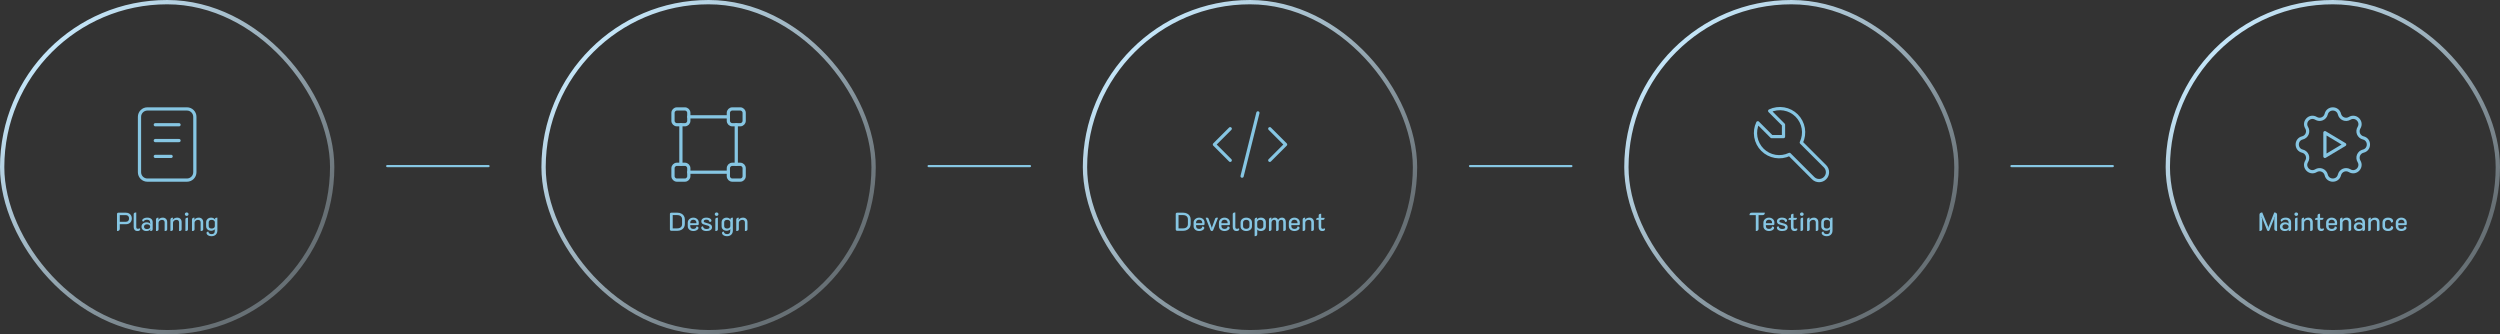 <svg width="1159" height="155" viewBox="0 0 1159 155" fill="none" xmlns="http://www.w3.org/2000/svg">
<rect x="0" y="0" width="1159" height="155" fill="#333333" stroke="none"/>
<g clip-path="url(#clip0_331_40)">
<path d="M86.666 50.5H68.333C66.308 50.5 64.666 52.142 64.666 54.167V79.833C64.666 81.858 66.308 83.5 68.333 83.5H86.666C88.692 83.5 90.333 81.858 90.333 79.833V54.167C90.333 52.142 88.692 50.5 86.666 50.5Z" stroke="#86C6E3" stroke-width="1.5" stroke-linecap="round" stroke-linejoin="round"/>
<path d="M72 57.833H83" stroke="#86C6E3" stroke-width="1.5" stroke-linecap="round" stroke-linejoin="round"/>
<path d="M72 65.167H83" stroke="#86C6E3" stroke-width="1.5" stroke-linecap="round" stroke-linejoin="round"/>
<path d="M72 72.5H79.333" stroke="#86C6E3" stroke-width="1.5" stroke-linecap="round" stroke-linejoin="round"/>
</g>
<path d="M54.239 99.2C54.239 99.024 54.299 98.88 54.419 98.768C54.547 98.656 54.707 98.6 54.899 98.6H58.343C58.887 98.6 59.367 98.712 59.783 98.936C60.207 99.152 60.535 99.464 60.767 99.872C60.999 100.272 61.115 100.736 61.115 101.264C61.115 101.8 60.999 102.272 60.767 102.68C60.543 103.088 60.219 103.404 59.795 103.628C59.379 103.844 58.895 103.952 58.343 103.952H55.535V106.088C55.535 106.416 55.423 106.668 55.199 106.844C54.975 107.02 54.655 107.108 54.239 107.108V99.2ZM58.343 102.824C58.807 102.824 59.171 102.688 59.435 102.416C59.699 102.136 59.831 101.752 59.831 101.264C59.831 100.792 59.695 100.42 59.423 100.148C59.159 99.868 58.799 99.728 58.343 99.728H55.535V102.824H58.343ZM63.809 107.108C63.193 107.108 62.733 106.94 62.429 106.604C62.125 106.26 61.973 105.812 61.973 105.26V99.308C61.973 99.02 62.069 98.812 62.261 98.684C62.461 98.556 62.765 98.492 63.173 98.492V105.212C63.173 105.516 63.233 105.736 63.353 105.872C63.481 106 63.689 106.064 63.977 106.064C64.273 106.064 64.553 105.988 64.817 105.836C64.937 105.972 64.997 106.132 64.997 106.316C64.997 106.524 64.889 106.708 64.673 106.868C64.465 107.028 64.177 107.108 63.809 107.108ZM67.868 107.108C67.204 107.108 66.66 106.928 66.236 106.568C65.812 106.2 65.6 105.712 65.6 105.104C65.6 104.488 65.824 103.996 66.272 103.628C66.72 103.26 67.3 103.076 68.012 103.076C68.764 103.076 69.384 103.332 69.872 103.844L69.92 103.796C69.816 103.684 69.708 103.58 69.596 103.484V103.076C69.596 102.692 69.472 102.396 69.224 102.188C68.976 101.972 68.628 101.864 68.18 101.864C67.372 101.864 66.788 102.176 66.428 102.8C66.276 102.736 66.152 102.648 66.056 102.536C65.968 102.416 65.924 102.296 65.924 102.176C65.924 101.952 66.032 101.744 66.248 101.552C66.464 101.352 66.752 101.192 67.112 101.072C67.472 100.952 67.856 100.892 68.264 100.892C69.048 100.892 69.664 101.084 70.112 101.468C70.56 101.852 70.784 102.376 70.784 103.04V106.232C70.784 106.536 70.692 106.76 70.508 106.904C70.324 107.04 70.04 107.108 69.656 107.108V106.568C69.824 106.384 69.916 106.28 69.932 106.256L69.884 106.208C69.62 106.512 69.324 106.74 68.996 106.892C68.676 107.036 68.3 107.108 67.868 107.108ZM68.12 106.196C68.592 106.196 68.96 106.1 69.224 105.908C69.488 105.716 69.62 105.448 69.62 105.104C69.62 104.76 69.488 104.488 69.224 104.288C68.96 104.088 68.6 103.988 68.144 103.988C67.72 103.988 67.384 104.088 67.136 104.288C66.888 104.488 66.764 104.76 66.764 105.104C66.764 105.448 66.884 105.716 67.124 105.908C67.364 106.1 67.696 106.196 68.12 106.196ZM72.31 101.864C72.31 101.216 72.694 100.892 73.462 100.892V101.648C73.382 101.728 73.294 101.84 73.198 101.984L73.258 102.032C73.498 101.688 73.806 101.412 74.182 101.204C74.566 100.996 74.982 100.892 75.43 100.892C76.07 100.892 76.578 101.088 76.954 101.48C77.33 101.864 77.518 102.36 77.518 102.968V106.292C77.518 106.572 77.418 106.78 77.218 106.916C77.026 107.044 76.73 107.108 76.33 107.108V103.112C76.33 102.76 76.226 102.476 76.018 102.26C75.81 102.044 75.506 101.936 75.106 101.936C74.826 101.936 74.562 102 74.314 102.128C74.066 102.248 73.87 102.412 73.726 102.62C73.582 102.828 73.51 103.056 73.51 103.304V106.292C73.51 106.58 73.41 106.788 73.21 106.916C73.018 107.044 72.718 107.108 72.31 107.108V101.864ZM79.001 101.864C79.001 101.216 79.385 100.892 80.153 100.892V101.648C80.073 101.728 79.985 101.84 79.889 101.984L79.949 102.032C80.189 101.688 80.497 101.412 80.873 101.204C81.257 100.996 81.673 100.892 82.121 100.892C82.761 100.892 83.269 101.088 83.645 101.48C84.021 101.864 84.209 102.36 84.209 102.968V106.292C84.209 106.572 84.109 106.78 83.909 106.916C83.717 107.044 83.421 107.108 83.021 107.108V103.112C83.021 102.76 82.917 102.476 82.709 102.26C82.501 102.044 82.197 101.936 81.797 101.936C81.517 101.936 81.253 102 81.005 102.128C80.757 102.248 80.561 102.412 80.417 102.62C80.273 102.828 80.201 103.056 80.201 103.304V106.292C80.201 106.58 80.101 106.788 79.901 106.916C79.709 107.044 79.409 107.108 79.001 107.108V101.864ZM86.556 100.1C86.316 100.1 86.112 100.024 85.944 99.872C85.776 99.72 85.692 99.528 85.692 99.296C85.692 99.064 85.776 98.872 85.944 98.72C86.112 98.568 86.316 98.492 86.556 98.492C86.796 98.492 86.996 98.568 87.156 98.72C87.324 98.872 87.408 99.064 87.408 99.296C87.408 99.528 87.324 99.72 87.156 99.872C86.996 100.024 86.796 100.1 86.556 100.1ZM85.956 101.708C85.956 101.42 86.052 101.212 86.244 101.084C86.444 100.956 86.744 100.892 87.144 100.892V106.292C87.144 106.572 87.044 106.78 86.844 106.916C86.652 107.044 86.356 107.108 85.956 107.108V101.708ZM88.997 101.864C88.997 101.216 89.381 100.892 90.149 100.892V101.648C90.069 101.728 89.981 101.84 89.885 101.984L89.945 102.032C90.185 101.688 90.493 101.412 90.869 101.204C91.253 100.996 91.669 100.892 92.117 100.892C92.757 100.892 93.265 101.088 93.641 101.48C94.017 101.864 94.205 102.36 94.205 102.968V106.292C94.205 106.572 94.105 106.78 93.905 106.916C93.713 107.044 93.417 107.108 93.017 107.108V103.112C93.017 102.76 92.913 102.476 92.705 102.26C92.497 102.044 92.193 101.936 91.793 101.936C91.513 101.936 91.249 102 91.001 102.128C90.753 102.248 90.557 102.412 90.413 102.62C90.269 102.828 90.197 103.056 90.197 103.304V106.292C90.197 106.58 90.097 106.788 89.897 106.916C89.705 107.044 89.405 107.108 88.997 107.108V101.864ZM98.112 109.508C97.672 109.508 97.272 109.44 96.912 109.304C96.552 109.176 96.269 108.996 96.061 108.764C95.853 108.54 95.749 108.292 95.749 108.02C95.749 107.588 96.04 107.372 96.624 107.372C96.641 107.732 96.776 108.016 97.032 108.224C97.296 108.432 97.656 108.536 98.112 108.536C99.081 108.536 99.564 108.06 99.564 107.108V106.508C99.677 106.412 99.76 106.324 99.817 106.244L99.781 106.184C99.556 106.416 99.269 106.608 98.916 106.76C98.573 106.912 98.233 106.988 97.897 106.988C97.448 106.988 97.044 106.9 96.684 106.724C96.332 106.548 96.056 106.304 95.856 105.992C95.656 105.672 95.556 105.304 95.556 104.888V103.004C95.556 102.596 95.66 102.232 95.868 101.912C96.076 101.592 96.356 101.344 96.709 101.168C97.061 100.984 97.448 100.892 97.873 100.892C98.305 100.892 98.677 100.984 98.989 101.168C99.308 101.352 99.593 101.604 99.841 101.924L99.888 101.876C99.817 101.764 99.737 101.66 99.648 101.564C99.648 101.116 100.024 100.892 100.776 100.892V106.964C100.776 107.46 100.66 107.9 100.428 108.284C100.204 108.676 99.888 108.976 99.481 109.184C99.081 109.4 98.624 109.508 98.112 109.508ZM98.148 105.956C98.556 105.956 98.897 105.852 99.168 105.644C99.448 105.428 99.588 105.172 99.588 104.876V103.004C99.588 102.7 99.453 102.444 99.18 102.236C98.909 102.028 98.573 101.924 98.172 101.924C97.716 101.924 97.365 102.024 97.117 102.224C96.876 102.424 96.757 102.704 96.757 103.064V104.816C96.757 105.168 96.876 105.448 97.117 105.656C97.365 105.856 97.709 105.956 98.148 105.956Z" fill="#86C6E3"/>
<rect x="1" y="1" width="153" height="153" rx="76.5" stroke="url(#paint0_linear_331_40)" stroke-width="2"/>
<line x1="179.5" y1="77" x2="226.5" y2="77" stroke="#86C6E3" stroke-linecap="round"/>
<g clip-path="url(#clip1_331_40)">
<path d="M317.5 50.5H313.833C312.821 50.5 312 51.321 312 52.333V56C312 57.013 312.821 57.833 313.833 57.833H317.5C318.513 57.833 319.333 57.013 319.333 56V52.333C319.333 51.321 318.513 50.5 317.5 50.5Z" stroke="#86C6E3" stroke-width="1.5" stroke-linecap="round" stroke-linejoin="round"/>
<path d="M343.167 50.5H339.5C338.487 50.5 337.667 51.321 337.667 52.333V56C337.667 57.013 338.487 57.833 339.5 57.833H343.167C344.179 57.833 345 57.013 345 56V52.333C345 51.321 344.179 50.5 343.167 50.5Z" stroke="#86C6E3" stroke-width="1.5" stroke-linecap="round" stroke-linejoin="round"/>
<path d="M343.167 76.167H339.5C338.487 76.167 337.667 76.987 337.667 78V81.667C337.667 82.679 338.487 83.5 339.5 83.5H343.167C344.179 83.5 345 82.679 345 81.667V78C345 76.987 344.179 76.167 343.167 76.167Z" stroke="#86C6E3" stroke-width="1.5" stroke-linecap="round" stroke-linejoin="round"/>
<path d="M317.5 76.167H313.833C312.821 76.167 312 76.987 312 78V81.667C312 82.679 312.821 83.5 313.833 83.5H317.5C318.513 83.5 319.333 82.679 319.333 81.667V78C319.333 76.987 318.513 76.167 317.5 76.167Z" stroke="#86C6E3" stroke-width="1.5" stroke-linecap="round" stroke-linejoin="round"/>
<path d="M315.667 57.833V76.167" stroke="#86C6E3" stroke-width="1.5" stroke-linecap="round" stroke-linejoin="round"/>
<path d="M341.333 57.833V76.167" stroke="#86C6E3" stroke-width="1.5" stroke-linecap="round" stroke-linejoin="round"/>
<path d="M319.333 54.167H337.667" stroke="#86C6E3" stroke-width="1.5" stroke-linecap="round" stroke-linejoin="round"/>
<path d="M319.333 79.833H337.667" stroke="#86C6E3" stroke-width="1.5" stroke-linecap="round" stroke-linejoin="round"/>
</g>
<path d="M311.231 107C311.047 107 310.891 106.944 310.763 106.832C310.635 106.712 310.571 106.568 310.571 106.4V99.2C310.571 99.024 310.631 98.88 310.751 98.768C310.879 98.656 311.039 98.6 311.231 98.6H313.991C314.679 98.6 315.287 98.732 315.815 98.996C316.351 99.252 316.763 99.616 317.051 100.088C317.347 100.56 317.495 101.1 317.495 101.708V103.868C317.495 104.476 317.347 105.02 317.051 105.5C316.755 105.972 316.339 106.34 315.803 106.604C315.275 106.868 314.671 107 313.991 107H311.231ZM313.871 105.884C314.615 105.884 315.191 105.712 315.599 105.368C316.007 105.016 316.211 104.52 316.211 103.88V101.684C316.211 101.06 316.007 100.576 315.599 100.232C315.191 99.888 314.615 99.716 313.871 99.716H311.867V105.884H313.871ZM321.422 107.108C320.934 107.108 320.494 107.012 320.102 106.82C319.71 106.628 319.402 106.364 319.178 106.028C318.954 105.692 318.842 105.316 318.842 104.9V103.184C318.842 102.752 318.958 102.364 319.19 102.02C319.43 101.668 319.746 101.392 320.138 101.192C320.53 100.992 320.958 100.892 321.422 100.892C321.886 100.892 322.31 100.988 322.694 101.18C323.078 101.372 323.382 101.64 323.606 101.984C323.83 102.32 323.942 102.704 323.942 103.136V103.88C323.942 104.016 323.886 104.136 323.774 104.24C323.67 104.336 323.542 104.384 323.39 104.384H320.006V104.84C320.006 105.224 320.126 105.536 320.366 105.776C320.606 106.008 320.958 106.124 321.422 106.124C321.886 106.124 322.234 106.024 322.466 105.824C322.706 105.616 322.826 105.344 322.826 105.008C323.114 104.984 323.35 105.032 323.534 105.152C323.718 105.264 323.81 105.436 323.81 105.668C323.81 105.916 323.698 106.152 323.474 106.376C323.258 106.592 322.966 106.768 322.598 106.904C322.238 107.04 321.846 107.108 321.422 107.108ZM322.85 103.484V103.136C322.85 102.76 322.718 102.456 322.454 102.224C322.19 101.984 321.846 101.864 321.422 101.864C320.998 101.864 320.654 101.984 320.39 102.224C320.134 102.456 320.006 102.76 320.006 103.136V103.484H322.85ZM327.523 107.108C327.083 107.108 326.675 107.048 326.299 106.928C325.931 106.8 325.639 106.62 325.423 106.388C325.207 106.148 325.099 105.876 325.099 105.572C325.099 105.164 325.367 104.948 325.903 104.924C325.975 105.34 326.155 105.652 326.443 105.86C326.739 106.06 327.103 106.16 327.535 106.16C327.983 106.16 328.331 106.096 328.579 105.968C328.827 105.84 328.951 105.648 328.951 105.392C328.951 105.136 328.839 104.936 328.615 104.792C328.399 104.648 327.991 104.512 327.391 104.384C326.839 104.256 326.403 104.124 326.083 103.988C325.763 103.852 325.523 103.672 325.363 103.448C325.203 103.216 325.123 102.92 325.123 102.56C325.123 102.24 325.219 101.956 325.411 101.708C325.603 101.452 325.871 101.252 326.215 101.108C326.567 100.964 326.971 100.892 327.427 100.892C327.859 100.892 328.255 100.948 328.615 101.06C328.983 101.172 329.275 101.336 329.491 101.552C329.715 101.76 329.827 102.004 329.827 102.284C329.827 102.676 329.531 102.884 328.939 102.908C328.899 102.572 328.751 102.308 328.495 102.116C328.247 101.924 327.903 101.828 327.463 101.828C327.103 101.828 326.811 101.896 326.587 102.032C326.363 102.16 326.251 102.332 326.251 102.548C326.251 102.772 326.351 102.944 326.551 103.064C326.759 103.176 327.111 103.288 327.607 103.4C328.463 103.576 329.091 103.816 329.491 104.12C329.891 104.416 330.091 104.836 330.091 105.38C330.091 105.924 329.863 106.348 329.407 106.652C328.959 106.956 328.331 107.108 327.523 107.108ZM332.224 100.1C331.984 100.1 331.78 100.024 331.612 99.872C331.444 99.72 331.36 99.528 331.36 99.296C331.36 99.064 331.444 98.872 331.612 98.72C331.78 98.568 331.984 98.492 332.224 98.492C332.464 98.492 332.664 98.568 332.824 98.72C332.992 98.872 333.076 99.064 333.076 99.296C333.076 99.528 332.992 99.72 332.824 99.872C332.664 100.024 332.464 100.1 332.224 100.1ZM331.624 101.708C331.624 101.42 331.72 101.212 331.912 101.084C332.112 100.956 332.412 100.892 332.812 100.892V106.292C332.812 106.572 332.712 106.78 332.512 106.916C332.32 107.044 332.024 107.108 331.624 107.108V101.708ZM337.089 109.508C336.649 109.508 336.249 109.44 335.889 109.304C335.529 109.176 335.245 108.996 335.037 108.764C334.829 108.54 334.725 108.292 334.725 108.02C334.725 107.588 335.017 107.372 335.601 107.372C335.617 107.732 335.753 108.016 336.009 108.224C336.273 108.432 336.633 108.536 337.089 108.536C338.057 108.536 338.541 108.06 338.541 107.108V106.508C338.653 106.412 338.737 106.324 338.793 106.244L338.757 106.184C338.533 106.416 338.245 106.608 337.893 106.76C337.549 106.912 337.209 106.988 336.873 106.988C336.425 106.988 336.021 106.9 335.661 106.724C335.309 106.548 335.033 106.304 334.833 105.992C334.633 105.672 334.533 105.304 334.533 104.888V103.004C334.533 102.596 334.637 102.232 334.845 101.912C335.053 101.592 335.333 101.344 335.685 101.168C336.037 100.984 336.425 100.892 336.849 100.892C337.281 100.892 337.653 100.984 337.965 101.168C338.285 101.352 338.569 101.604 338.817 101.924L338.865 101.876C338.793 101.764 338.713 101.66 338.625 101.564C338.625 101.116 339.001 100.892 339.753 100.892V106.964C339.753 107.46 339.637 107.9 339.405 108.284C339.181 108.676 338.865 108.976 338.457 109.184C338.057 109.4 337.601 109.508 337.089 109.508ZM337.125 105.956C337.533 105.956 337.873 105.852 338.145 105.644C338.425 105.428 338.565 105.172 338.565 104.876V103.004C338.565 102.7 338.429 102.444 338.157 102.236C337.885 102.028 337.549 101.924 337.149 101.924C336.693 101.924 336.341 102.024 336.093 102.224C335.853 102.424 335.733 102.704 335.733 103.064V104.816C335.733 105.168 335.853 105.448 336.093 105.656C336.341 105.856 336.685 105.956 337.125 105.956ZM341.321 101.864C341.321 101.216 341.705 100.892 342.473 100.892V101.648C342.393 101.728 342.305 101.84 342.209 101.984L342.269 102.032C342.509 101.688 342.817 101.412 343.193 101.204C343.577 100.996 343.993 100.892 344.441 100.892C345.081 100.892 345.589 101.088 345.965 101.48C346.341 101.864 346.529 102.36 346.529 102.968V106.292C346.529 106.572 346.429 106.78 346.229 106.916C346.037 107.044 345.741 107.108 345.341 107.108V103.112C345.341 102.76 345.237 102.476 345.029 102.26C344.821 102.044 344.517 101.936 344.117 101.936C343.837 101.936 343.573 102 343.325 102.128C343.077 102.248 342.881 102.412 342.737 102.62C342.593 102.828 342.521 103.056 342.521 103.304V106.292C342.521 106.58 342.421 106.788 342.221 106.916C342.029 107.044 341.729 107.108 341.321 107.108V101.864Z" fill="#86C6E3"/>
<rect x="252" y="1" width="153" height="153" rx="76.5" stroke="url(#paint1_linear_331_40)" stroke-width="2"/>
<line x1="430.5" y1="77" x2="477.5" y2="77" stroke="#86C6E3" stroke-linecap="round"/>
<g clip-path="url(#clip2_331_40)">
<path d="M570.333 59.667L563 67L570.333 74.333" stroke="#86C6E3" stroke-width="1.5" stroke-linecap="round" stroke-linejoin="round"/>
<path d="M588.667 59.667L596 67L588.667 74.333" stroke="#86C6E3" stroke-width="1.5" stroke-linecap="round" stroke-linejoin="round"/>
<path d="M583.167 52.333L575.833 81.667" stroke="#86C6E3" stroke-width="1.5" stroke-linecap="round" stroke-linejoin="round"/>
</g>
<path d="M545.731 107C545.547 107 545.391 106.944 545.263 106.832C545.135 106.712 545.071 106.568 545.071 106.4V99.2C545.071 99.024 545.131 98.88 545.251 98.768C545.379 98.656 545.539 98.6 545.731 98.6H548.491C549.179 98.6 549.787 98.732 550.315 98.996C550.851 99.252 551.263 99.616 551.551 100.088C551.847 100.56 551.995 101.1 551.995 101.708V103.868C551.995 104.476 551.847 105.02 551.551 105.5C551.255 105.972 550.839 106.34 550.303 106.604C549.775 106.868 549.171 107 548.491 107H545.731ZM548.371 105.884C549.115 105.884 549.691 105.712 550.099 105.368C550.507 105.016 550.711 104.52 550.711 103.88V101.684C550.711 101.06 550.507 100.576 550.099 100.232C549.691 99.888 549.115 99.716 548.371 99.716H546.367V105.884H548.371ZM555.922 107.108C555.434 107.108 554.994 107.012 554.602 106.82C554.21 106.628 553.902 106.364 553.678 106.028C553.454 105.692 553.342 105.316 553.342 104.9V103.184C553.342 102.752 553.458 102.364 553.69 102.02C553.93 101.668 554.246 101.392 554.638 101.192C555.03 100.992 555.458 100.892 555.922 100.892C556.386 100.892 556.81 100.988 557.194 101.18C557.578 101.372 557.882 101.64 558.106 101.984C558.33 102.32 558.442 102.704 558.442 103.136V103.88C558.442 104.016 558.386 104.136 558.274 104.24C558.17 104.336 558.042 104.384 557.89 104.384H554.506V104.84C554.506 105.224 554.626 105.536 554.866 105.776C555.106 106.008 555.458 106.124 555.922 106.124C556.386 106.124 556.734 106.024 556.966 105.824C557.206 105.616 557.326 105.344 557.326 105.008C557.614 104.984 557.85 105.032 558.034 105.152C558.218 105.264 558.31 105.436 558.31 105.668C558.31 105.916 558.198 106.152 557.974 106.376C557.758 106.592 557.466 106.768 557.098 106.904C556.738 107.04 556.346 107.108 555.922 107.108ZM557.35 103.484V103.136C557.35 102.76 557.218 102.456 556.954 102.224C556.69 101.984 556.346 101.864 555.922 101.864C555.498 101.864 555.154 101.984 554.89 102.224C554.634 102.456 554.506 102.76 554.506 103.136V103.484H557.35ZM561.808 107.108C561.664 107.108 561.536 107.072 561.424 107C561.312 106.936 561.236 106.844 561.196 106.724L558.94 100.988C558.988 100.964 559.064 100.944 559.168 100.928C559.272 100.904 559.364 100.892 559.444 100.892C559.644 100.892 559.82 100.936 559.972 101.024C560.124 101.104 560.224 101.228 560.272 101.396L561.748 105.512L561.568 106.016L561.64 106.04L563.332 101.396C563.388 101.228 563.492 101.104 563.644 101.024C563.796 100.936 563.968 100.892 564.16 100.892C564.24 100.892 564.332 100.904 564.436 100.928C564.54 100.944 564.62 100.964 564.676 100.988L562.42 106.724C562.38 106.836 562.304 106.928 562.192 107C562.08 107.072 561.952 107.108 561.808 107.108ZM567.676 107.108C567.188 107.108 566.748 107.012 566.356 106.82C565.964 106.628 565.656 106.364 565.432 106.028C565.208 105.692 565.096 105.316 565.096 104.9V103.184C565.096 102.752 565.212 102.364 565.444 102.02C565.684 101.668 566 101.392 566.392 101.192C566.784 100.992 567.212 100.892 567.676 100.892C568.14 100.892 568.564 100.988 568.948 101.18C569.332 101.372 569.636 101.64 569.86 101.984C570.084 102.32 570.196 102.704 570.196 103.136V103.88C570.196 104.016 570.14 104.136 570.028 104.24C569.924 104.336 569.796 104.384 569.644 104.384H566.26V104.84C566.26 105.224 566.38 105.536 566.62 105.776C566.86 106.008 567.212 106.124 567.676 106.124C568.14 106.124 568.488 106.024 568.72 105.824C568.96 105.616 569.08 105.344 569.08 105.008C569.368 104.984 569.604 105.032 569.788 105.152C569.972 105.264 570.064 105.436 570.064 105.668C570.064 105.916 569.952 106.152 569.728 106.376C569.512 106.592 569.22 106.768 568.852 106.904C568.492 107.04 568.1 107.108 567.676 107.108ZM569.104 103.484V103.136C569.104 102.76 568.972 102.456 568.708 102.224C568.444 101.984 568.1 101.864 567.676 101.864C567.252 101.864 566.908 101.984 566.644 102.224C566.388 102.456 566.26 102.76 566.26 103.136V103.484H569.104ZM573.333 107.108C572.717 107.108 572.257 106.94 571.953 106.604C571.649 106.26 571.497 105.812 571.497 105.26V99.308C571.497 99.02 571.593 98.812 571.785 98.684C571.985 98.556 572.289 98.492 572.697 98.492V105.212C572.697 105.516 572.757 105.736 572.877 105.872C573.005 106 573.213 106.064 573.501 106.064C573.797 106.064 574.077 105.988 574.341 105.836C574.461 105.972 574.521 106.132 574.521 106.316C574.521 106.524 574.413 106.708 574.197 106.868C573.989 107.028 573.701 107.108 573.333 107.108ZM577.763 107.108C577.259 107.108 576.807 107.016 576.407 106.832C576.007 106.648 575.691 106.396 575.459 106.076C575.235 105.748 575.123 105.384 575.123 104.984V103.1C575.123 102.692 575.235 102.32 575.459 101.984C575.683 101.648 575.995 101.384 576.395 101.192C576.795 100.992 577.251 100.892 577.763 100.892C578.275 100.892 578.731 100.992 579.131 101.192C579.531 101.384 579.843 101.648 580.067 101.984C580.299 102.32 580.415 102.692 580.415 103.1V104.984C580.415 105.384 580.299 105.748 580.067 106.076C579.843 106.396 579.527 106.648 579.119 106.832C578.719 107.016 578.267 107.108 577.763 107.108ZM577.763 106.076C578.219 106.076 578.579 105.972 578.843 105.764C579.107 105.548 579.239 105.264 579.239 104.912V103.148C579.239 102.78 579.103 102.484 578.831 102.26C578.567 102.036 578.211 101.924 577.763 101.924C577.315 101.924 576.955 102.036 576.683 102.26C576.419 102.484 576.287 102.78 576.287 103.148V104.912C576.287 105.264 576.419 105.548 576.683 105.764C576.947 105.972 577.307 106.076 577.763 106.076ZM581.646 101.804C581.646 101.532 581.738 101.312 581.922 101.144C582.114 100.976 582.398 100.892 582.774 100.892V101.552C582.734 101.608 582.694 101.664 582.654 101.72C582.614 101.768 582.574 101.82 582.534 101.876L582.582 101.924C582.83 101.596 583.11 101.344 583.422 101.168C583.742 100.984 584.126 100.892 584.574 100.892C585.254 100.892 585.802 101.088 586.218 101.48C586.642 101.864 586.854 102.372 586.854 103.004V105.008C586.854 105.64 586.63 106.148 586.182 106.532C585.742 106.916 585.17 107.108 584.466 107.108C584.122 107.108 583.79 107.036 583.47 106.892C583.15 106.74 582.874 106.544 582.642 106.304L582.606 106.364C582.662 106.444 582.746 106.532 582.858 106.628V108.632C582.858 109.216 582.454 109.508 581.646 109.508V101.804ZM584.262 106.064C584.71 106.064 585.058 105.964 585.306 105.764C585.554 105.564 585.678 105.288 585.678 104.936V103.064C585.678 102.704 585.554 102.428 585.306 102.236C585.058 102.036 584.706 101.936 584.25 101.936C583.85 101.936 583.514 102.04 583.242 102.248C582.978 102.448 582.846 102.7 582.846 103.004V104.996C582.846 105.3 582.974 105.556 583.23 105.764C583.494 105.964 583.838 106.064 584.262 106.064ZM588.29 101.864C588.29 101.216 588.67 100.892 589.43 100.892V101.648C589.35 101.728 589.262 101.84 589.166 101.984L589.226 102.032C589.482 101.664 589.75 101.384 590.03 101.192C590.31 100.992 590.642 100.892 591.026 100.892C591.746 100.892 592.238 101.236 592.502 101.924C592.95 101.236 593.558 100.892 594.326 100.892C594.886 100.892 595.322 101.084 595.634 101.468C595.954 101.852 596.114 102.352 596.114 102.968V106.292C596.114 106.572 596.014 106.78 595.814 106.916C595.622 107.044 595.326 107.108 594.926 107.108V103.052C594.926 102.292 594.618 101.912 594.002 101.912C593.666 101.912 593.378 102.028 593.138 102.26C592.906 102.484 592.79 102.8 592.79 103.208V106.292C592.79 106.58 592.694 106.788 592.502 106.916C592.31 107.044 592.018 107.108 591.626 107.108V103.052C591.626 102.7 591.55 102.424 591.398 102.224C591.246 102.016 591.01 101.912 590.69 101.912C590.338 101.912 590.046 102.04 589.814 102.296C589.59 102.544 589.478 102.86 589.478 103.244V106.292C589.478 106.572 589.378 106.78 589.178 106.916C588.986 107.044 588.69 107.108 588.29 107.108V101.864ZM600.079 107.108C599.591 107.108 599.151 107.012 598.759 106.82C598.367 106.628 598.059 106.364 597.835 106.028C597.611 105.692 597.499 105.316 597.499 104.9V103.184C597.499 102.752 597.615 102.364 597.847 102.02C598.087 101.668 598.403 101.392 598.795 101.192C599.187 100.992 599.615 100.892 600.079 100.892C600.543 100.892 600.967 100.988 601.351 101.18C601.735 101.372 602.039 101.64 602.263 101.984C602.487 102.32 602.599 102.704 602.599 103.136V103.88C602.599 104.016 602.543 104.136 602.431 104.24C602.327 104.336 602.199 104.384 602.047 104.384H598.663V104.84C598.663 105.224 598.783 105.536 599.023 105.776C599.263 106.008 599.615 106.124 600.079 106.124C600.543 106.124 600.891 106.024 601.123 105.824C601.363 105.616 601.483 105.344 601.483 105.008C601.771 104.984 602.007 105.032 602.191 105.152C602.375 105.264 602.467 105.436 602.467 105.668C602.467 105.916 602.355 106.152 602.131 106.376C601.915 106.592 601.623 106.768 601.255 106.904C600.895 107.04 600.503 107.108 600.079 107.108ZM601.507 103.484V103.136C601.507 102.76 601.375 102.456 601.111 102.224C600.847 101.984 600.503 101.864 600.079 101.864C599.655 101.864 599.311 101.984 599.047 102.224C598.791 102.456 598.663 102.76 598.663 103.136V103.484H601.507ZM603.911 101.864C603.911 101.216 604.295 100.892 605.063 100.892V101.648C604.983 101.728 604.895 101.84 604.799 101.984L604.859 102.032C605.099 101.688 605.407 101.412 605.783 101.204C606.167 100.996 606.583 100.892 607.031 100.892C607.671 100.892 608.179 101.088 608.555 101.48C608.931 101.864 609.119 102.36 609.119 102.968V106.292C609.119 106.572 609.019 106.78 608.819 106.916C608.627 107.044 608.331 107.108 607.931 107.108V103.112C607.931 102.76 607.827 102.476 607.619 102.26C607.411 102.044 607.107 101.936 606.707 101.936C606.427 101.936 606.163 102 605.915 102.128C605.667 102.248 605.471 102.412 605.327 102.62C605.183 102.828 605.111 103.056 605.111 103.304V106.292C605.111 106.58 605.011 106.788 604.811 106.916C604.619 107.044 604.319 107.108 603.911 107.108V101.864ZM613.076 107.108C612.476 107.108 612.032 106.94 611.744 106.604C611.456 106.26 611.312 105.812 611.312 105.26V101.936H610.16C610.16 101.624 610.224 101.392 610.352 101.24C610.48 101.08 610.652 101 610.868 101H611.336V99.908C611.336 99.62 611.432 99.412 611.624 99.284C611.816 99.156 612.108 99.092 612.5 99.092V101H614.096C614.096 101.32 614.028 101.556 613.892 101.708C613.764 101.86 613.56 101.936 613.28 101.936H612.524V105.212C612.524 105.516 612.58 105.736 612.692 105.872C612.804 106 613.004 106.064 613.292 106.064C613.572 106.064 613.844 105.988 614.108 105.836C614.236 105.964 614.3 106.124 614.3 106.316C614.3 106.524 614.192 106.708 613.976 106.868C613.76 107.028 613.46 107.108 613.076 107.108Z" fill="#86C6E3"/>
<rect x="503" y="1" width="153" height="153" rx="76.5" stroke="url(#paint2_linear_331_40)" stroke-width="2"/>
<line x1="681.5" y1="77" x2="728.5" y2="77" stroke="#86C6E3" stroke-linecap="round"/>
<g clip-path="url(#clip3_331_40)">
<path d="M821.333 63.333H826.833V57.833L820.417 51.417C822.469 50.436 824.775 50.117 827.017 50.501C829.259 50.886 831.327 51.956 832.936 53.565C834.544 55.173 835.614 57.241 835.999 59.483C836.384 61.725 836.064 64.031 835.083 66.083L846.083 77.083C846.813 77.813 847.222 78.802 847.222 79.833C847.222 80.865 846.813 81.854 846.083 82.583C845.354 83.313 844.365 83.722 843.333 83.722C842.302 83.722 841.313 83.313 840.583 82.583L829.583 71.583C827.531 72.564 825.225 72.883 822.983 72.499C820.741 72.114 818.673 71.044 817.065 69.435C815.456 67.827 814.386 65.759 814.001 63.517C813.617 61.275 813.936 58.969 814.917 56.917L821.333 63.333Z" stroke="#86C6E3" stroke-width="1.5" stroke-linecap="round" stroke-linejoin="round"/>
</g>
<path d="M813.984 99.728H811.068C811.068 98.976 811.416 98.6 812.112 98.6H818.172C818.172 98.968 818.084 99.248 817.908 99.44C817.732 99.632 817.472 99.728 817.128 99.728H815.268V106.088C815.268 106.416 815.156 106.668 814.932 106.844C814.716 107.02 814.4 107.108 813.984 107.108V99.728ZM820.089 107.108C819.601 107.108 819.161 107.012 818.769 106.82C818.377 106.628 818.069 106.364 817.845 106.028C817.621 105.692 817.509 105.316 817.509 104.9V103.184C817.509 102.752 817.625 102.364 817.857 102.02C818.097 101.668 818.413 101.392 818.805 101.192C819.197 100.992 819.625 100.892 820.089 100.892C820.553 100.892 820.977 100.988 821.361 101.18C821.745 101.372 822.049 101.64 822.273 101.984C822.497 102.32 822.609 102.704 822.609 103.136V103.88C822.609 104.016 822.553 104.136 822.441 104.24C822.337 104.336 822.209 104.384 822.057 104.384H818.673V104.84C818.673 105.224 818.793 105.536 819.033 105.776C819.273 106.008 819.625 106.124 820.089 106.124C820.553 106.124 820.901 106.024 821.133 105.824C821.373 105.616 821.493 105.344 821.493 105.008C821.781 104.984 822.017 105.032 822.201 105.152C822.385 105.264 822.477 105.436 822.477 105.668C822.477 105.916 822.365 106.152 822.141 106.376C821.925 106.592 821.633 106.768 821.265 106.904C820.905 107.04 820.513 107.108 820.089 107.108ZM821.517 103.484V103.136C821.517 102.76 821.385 102.456 821.121 102.224C820.857 101.984 820.513 101.864 820.089 101.864C819.665 101.864 819.321 101.984 819.057 102.224C818.801 102.456 818.673 102.76 818.673 103.136V103.484H821.517ZM826.189 107.108C825.749 107.108 825.341 107.048 824.965 106.928C824.597 106.8 824.305 106.62 824.089 106.388C823.873 106.148 823.765 105.876 823.765 105.572C823.765 105.164 824.033 104.948 824.569 104.924C824.641 105.34 824.821 105.652 825.109 105.86C825.405 106.06 825.769 106.16 826.201 106.16C826.649 106.16 826.997 106.096 827.245 105.968C827.493 105.84 827.617 105.648 827.617 105.392C827.617 105.136 827.505 104.936 827.281 104.792C827.065 104.648 826.657 104.512 826.057 104.384C825.505 104.256 825.069 104.124 824.749 103.988C824.429 103.852 824.189 103.672 824.029 103.448C823.869 103.216 823.789 102.92 823.789 102.56C823.789 102.24 823.885 101.956 824.077 101.708C824.269 101.452 824.537 101.252 824.881 101.108C825.233 100.964 825.637 100.892 826.093 100.892C826.525 100.892 826.921 100.948 827.281 101.06C827.649 101.172 827.941 101.336 828.157 101.552C828.381 101.76 828.493 102.004 828.493 102.284C828.493 102.676 828.197 102.884 827.605 102.908C827.565 102.572 827.417 102.308 827.161 102.116C826.913 101.924 826.569 101.828 826.129 101.828C825.769 101.828 825.477 101.896 825.253 102.032C825.029 102.16 824.917 102.332 824.917 102.548C824.917 102.772 825.017 102.944 825.217 103.064C825.425 103.176 825.777 103.288 826.273 103.4C827.129 103.576 827.757 103.816 828.157 104.12C828.557 104.416 828.757 104.836 828.757 105.38C828.757 105.924 828.529 106.348 828.073 106.652C827.625 106.956 826.997 107.108 826.189 107.108ZM832.031 107.108C831.431 107.108 830.987 106.94 830.699 106.604C830.411 106.26 830.267 105.812 830.267 105.26V101.936H829.115C829.115 101.624 829.179 101.392 829.307 101.24C829.435 101.08 829.607 101 829.823 101H830.291V99.908C830.291 99.62 830.387 99.412 830.579 99.284C830.771 99.156 831.063 99.092 831.455 99.092V101H833.051C833.051 101.32 832.983 101.556 832.847 101.708C832.719 101.86 832.515 101.936 832.235 101.936H831.479V105.212C831.479 105.516 831.535 105.736 831.647 105.872C831.759 106 831.959 106.064 832.247 106.064C832.527 106.064 832.799 105.988 833.063 105.836C833.191 105.964 833.255 106.124 833.255 106.316C833.255 106.524 833.147 106.708 832.931 106.868C832.715 107.028 832.415 107.108 832.031 107.108ZM835.332 100.1C835.092 100.1 834.888 100.024 834.72 99.872C834.552 99.72 834.468 99.528 834.468 99.296C834.468 99.064 834.552 98.872 834.72 98.72C834.888 98.568 835.092 98.492 835.332 98.492C835.572 98.492 835.772 98.568 835.932 98.72C836.1 98.872 836.184 99.064 836.184 99.296C836.184 99.528 836.1 99.72 835.932 99.872C835.772 100.024 835.572 100.1 835.332 100.1ZM834.732 101.708C834.732 101.42 834.828 101.212 835.02 101.084C835.22 100.956 835.52 100.892 835.92 100.892V106.292C835.92 106.572 835.82 106.78 835.62 106.916C835.428 107.044 835.132 107.108 834.732 107.108V101.708ZM837.772 101.864C837.772 101.216 838.156 100.892 838.924 100.892V101.648C838.844 101.728 838.756 101.84 838.66 101.984L838.72 102.032C838.96 101.688 839.268 101.412 839.644 101.204C840.028 100.996 840.444 100.892 840.892 100.892C841.532 100.892 842.04 101.088 842.416 101.48C842.792 101.864 842.98 102.36 842.98 102.968V106.292C842.98 106.572 842.88 106.78 842.68 106.916C842.488 107.044 842.192 107.108 841.792 107.108V103.112C841.792 102.76 841.688 102.476 841.48 102.26C841.272 102.044 840.968 101.936 840.568 101.936C840.288 101.936 840.024 102 839.776 102.128C839.528 102.248 839.332 102.412 839.188 102.62C839.044 102.828 838.972 103.056 838.972 103.304V106.292C838.972 106.58 838.872 106.788 838.672 106.916C838.48 107.044 838.18 107.108 837.772 107.108V101.864ZM846.888 109.508C846.448 109.508 846.048 109.44 845.688 109.304C845.328 109.176 845.044 108.996 844.836 108.764C844.628 108.54 844.524 108.292 844.524 108.02C844.524 107.588 844.816 107.372 845.4 107.372C845.416 107.732 845.552 108.016 845.808 108.224C846.072 108.432 846.432 108.536 846.888 108.536C847.856 108.536 848.34 108.06 848.34 107.108V106.508C848.452 106.412 848.536 106.324 848.592 106.244L848.556 106.184C848.332 106.416 848.044 106.608 847.692 106.76C847.348 106.912 847.008 106.988 846.672 106.988C846.224 106.988 845.82 106.9 845.46 106.724C845.108 106.548 844.832 106.304 844.632 105.992C844.432 105.672 844.332 105.304 844.332 104.888V103.004C844.332 102.596 844.436 102.232 844.644 101.912C844.852 101.592 845.132 101.344 845.484 101.168C845.836 100.984 846.224 100.892 846.648 100.892C847.08 100.892 847.452 100.984 847.764 101.168C848.084 101.352 848.368 101.604 848.616 101.924L848.664 101.876C848.592 101.764 848.512 101.66 848.424 101.564C848.424 101.116 848.8 100.892 849.552 100.892V106.964C849.552 107.46 849.436 107.9 849.204 108.284C848.98 108.676 848.664 108.976 848.256 109.184C847.856 109.4 847.4 109.508 846.888 109.508ZM846.924 105.956C847.332 105.956 847.672 105.852 847.944 105.644C848.224 105.428 848.364 105.172 848.364 104.876V103.004C848.364 102.7 848.228 102.444 847.956 102.236C847.684 102.028 847.348 101.924 846.948 101.924C846.492 101.924 846.14 102.024 845.892 102.224C845.652 102.424 845.532 102.704 845.532 103.064V104.816C845.532 105.168 845.652 105.448 845.892 105.656C846.14 105.856 846.484 105.956 846.924 105.956Z" fill="#86C6E3"/>
<rect x="754" y="1" width="153" height="153" rx="76.5" stroke="url(#paint3_linear_331_40)" stroke-width="2"/>
<line x1="932.5" y1="77" x2="979.5" y2="77" stroke="#86C6E3" stroke-linecap="round"/>
<g clip-path="url(#clip4_331_40)">
<path d="M1078.43 52.914C1079.21 49.695 1083.79 49.695 1084.57 52.914C1084.69 53.398 1084.92 53.847 1085.24 54.225C1085.56 54.603 1085.97 54.9 1086.43 55.09C1086.89 55.281 1087.39 55.36 1087.89 55.321C1088.38 55.283 1088.86 55.128 1089.29 54.869C1092.12 53.145 1095.36 56.383 1093.63 59.214C1093.37 59.639 1093.22 60.118 1093.18 60.614C1093.14 61.11 1093.22 61.608 1093.41 62.067C1093.6 62.527 1093.9 62.935 1094.28 63.258C1094.65 63.582 1095.1 63.812 1095.59 63.929C1098.8 64.71 1098.8 69.29 1095.59 70.071C1095.1 70.188 1094.65 70.418 1094.27 70.741C1093.9 71.065 1093.6 71.473 1093.41 71.933C1093.22 72.393 1093.14 72.891 1093.18 73.387C1093.22 73.883 1093.37 74.363 1093.63 74.788C1095.35 77.617 1092.12 80.856 1089.29 79.133C1088.86 78.874 1088.38 78.719 1087.89 78.681C1087.39 78.643 1086.89 78.722 1086.43 78.912C1085.97 79.102 1085.57 79.398 1085.24 79.776C1084.92 80.154 1084.69 80.602 1084.57 81.085C1083.79 84.305 1079.21 84.305 1078.43 81.085C1078.31 80.602 1078.08 80.153 1077.76 79.775C1077.44 79.397 1077.03 79.1 1076.57 78.91C1076.11 78.719 1075.61 78.64 1075.11 78.679C1074.62 78.717 1074.14 78.872 1073.71 79.131C1070.88 80.855 1067.64 77.617 1069.37 74.786C1069.63 74.362 1069.78 73.882 1069.82 73.386C1069.86 72.89 1069.78 72.392 1069.59 71.933C1069.4 71.473 1069.1 71.065 1068.72 70.742C1068.35 70.418 1067.9 70.188 1067.41 70.071C1064.2 69.29 1064.2 64.71 1067.41 63.929C1067.9 63.812 1068.35 63.582 1068.73 63.259C1069.1 62.935 1069.4 62.527 1069.59 62.067C1069.78 61.607 1069.86 61.109 1069.82 60.613C1069.78 60.117 1069.63 59.637 1069.37 59.212C1067.65 56.383 1070.88 53.144 1073.71 54.867C1075.55 55.982 1077.92 54.995 1078.43 52.914Z" stroke="#86C6E3" stroke-width="1.5" stroke-linecap="round" stroke-linejoin="round"/>
<path d="M1077.83 61.5V72.5L1087 67L1077.83 61.5Z" stroke="#86C6E3" stroke-width="1.5" stroke-linecap="round" stroke-linejoin="round"/>
</g>
<path d="M1047.49 99.512C1047.49 99.192 1047.6 98.944 1047.84 98.768C1048.07 98.584 1048.38 98.492 1048.78 98.492L1051.56 105.248L1051.32 105.872L1051.41 105.92L1054.35 98.492C1054.75 98.492 1055.07 98.584 1055.3 98.768C1055.53 98.952 1055.65 99.204 1055.65 99.524V107.108C1054.81 107.108 1054.39 106.772 1054.39 106.1V101.456L1054.72 100.532L1054.62 100.496L1052.11 106.748C1052.06 106.852 1051.99 106.936 1051.89 107C1051.8 107.072 1051.69 107.108 1051.58 107.108C1051.46 107.108 1051.35 107.076 1051.26 107.012C1051.16 106.948 1051.09 106.86 1051.04 106.748L1048.52 100.484L1048.41 100.532L1048.76 101.444V106.1C1048.76 106.428 1048.65 106.68 1048.44 106.856C1048.22 107.024 1047.9 107.108 1047.49 107.108V99.512ZM1059.24 107.108C1058.58 107.108 1058.03 106.928 1057.61 106.568C1057.19 106.2 1056.97 105.712 1056.97 105.104C1056.97 104.488 1057.2 103.996 1057.65 103.628C1058.09 103.26 1058.67 103.076 1059.39 103.076C1060.14 103.076 1060.76 103.332 1061.25 103.844L1061.29 103.796C1061.19 103.684 1061.08 103.58 1060.97 103.484V103.076C1060.97 102.692 1060.85 102.396 1060.6 102.188C1060.35 101.972 1060 101.864 1059.55 101.864C1058.75 101.864 1058.16 102.176 1057.8 102.8C1057.65 102.736 1057.53 102.648 1057.43 102.536C1057.34 102.416 1057.3 102.296 1057.3 102.176C1057.3 101.952 1057.41 101.744 1057.62 101.552C1057.84 101.352 1058.13 101.192 1058.49 101.072C1058.85 100.952 1059.23 100.892 1059.64 100.892C1060.42 100.892 1061.04 101.084 1061.49 101.468C1061.93 101.852 1062.16 102.376 1062.16 103.04V106.232C1062.16 106.536 1062.07 106.76 1061.88 106.904C1061.7 107.04 1061.41 107.108 1061.03 107.108V106.568C1061.2 106.384 1061.29 106.28 1061.31 106.256L1061.26 106.208C1060.99 106.512 1060.7 106.74 1060.37 106.892C1060.05 107.036 1059.67 107.108 1059.24 107.108ZM1059.49 106.196C1059.97 106.196 1060.33 106.1 1060.6 105.908C1060.86 105.716 1060.99 105.448 1060.99 105.104C1060.99 104.76 1060.86 104.488 1060.6 104.288C1060.33 104.088 1059.97 103.988 1059.52 103.988C1059.09 103.988 1058.76 104.088 1058.51 104.288C1058.26 104.488 1058.14 104.76 1058.14 105.104C1058.14 105.448 1058.26 105.716 1058.5 105.908C1058.74 106.1 1059.07 106.196 1059.49 106.196ZM1064.55 100.1C1064.31 100.1 1064.1 100.024 1063.93 99.872C1063.77 99.72 1063.68 99.528 1063.68 99.296C1063.68 99.064 1063.77 98.872 1063.93 98.72C1064.1 98.568 1064.31 98.492 1064.55 98.492C1064.79 98.492 1064.99 98.568 1065.15 98.72C1065.31 98.872 1065.4 99.064 1065.4 99.296C1065.4 99.528 1065.31 99.72 1065.15 99.872C1064.99 100.024 1064.79 100.1 1064.55 100.1ZM1063.95 101.708C1063.95 101.42 1064.04 101.212 1064.23 101.084C1064.43 100.956 1064.73 100.892 1065.13 100.892V106.292C1065.13 106.572 1065.03 106.78 1064.83 106.916C1064.64 107.044 1064.35 107.108 1063.95 107.108V101.708ZM1066.99 101.864C1066.99 101.216 1067.37 100.892 1068.14 100.892V101.648C1068.06 101.728 1067.97 101.84 1067.88 101.984L1067.94 102.032C1068.18 101.688 1068.48 101.412 1068.86 101.204C1069.24 100.996 1069.66 100.892 1070.11 100.892C1070.75 100.892 1071.26 101.088 1071.63 101.48C1072.01 101.864 1072.2 102.36 1072.2 102.968V106.292C1072.2 106.572 1072.1 106.78 1071.9 106.916C1071.7 107.044 1071.41 107.108 1071.01 107.108V103.112C1071.01 102.76 1070.9 102.476 1070.7 102.26C1070.49 102.044 1070.18 101.936 1069.78 101.936C1069.5 101.936 1069.24 102 1068.99 102.128C1068.74 102.248 1068.55 102.412 1068.4 102.62C1068.26 102.828 1068.19 103.056 1068.19 103.304V106.292C1068.19 106.58 1068.09 106.788 1067.89 106.916C1067.7 107.044 1067.4 107.108 1066.99 107.108V101.864ZM1076.15 107.108C1075.55 107.108 1075.11 106.94 1074.82 106.604C1074.53 106.26 1074.39 105.812 1074.39 105.26V101.936H1073.24C1073.24 101.624 1073.3 101.392 1073.43 101.24C1073.56 101.08 1073.73 101 1073.94 101H1074.41V99.908C1074.41 99.62 1074.51 99.412 1074.7 99.284C1074.89 99.156 1075.18 99.092 1075.58 99.092V101H1077.17C1077.17 101.32 1077.1 101.556 1076.97 101.708C1076.84 101.86 1076.64 101.936 1076.36 101.936H1075.6V105.212C1075.6 105.516 1075.66 105.736 1075.77 105.872C1075.88 106 1076.08 106.064 1076.37 106.064C1076.65 106.064 1076.92 105.988 1077.18 105.836C1077.31 105.964 1077.38 106.124 1077.38 106.316C1077.38 106.524 1077.27 106.708 1077.05 106.868C1076.84 107.028 1076.54 107.108 1076.15 107.108ZM1080.97 107.108C1080.48 107.108 1080.04 107.012 1079.65 106.82C1079.26 106.628 1078.95 106.364 1078.72 106.028C1078.5 105.692 1078.39 105.316 1078.39 104.9V103.184C1078.39 102.752 1078.5 102.364 1078.74 102.02C1078.98 101.668 1079.29 101.392 1079.68 101.192C1080.08 100.992 1080.5 100.892 1080.97 100.892C1081.43 100.892 1081.86 100.988 1082.24 101.18C1082.62 101.372 1082.93 101.64 1083.15 101.984C1083.38 102.32 1083.49 102.704 1083.49 103.136V103.88C1083.49 104.016 1083.43 104.136 1083.32 104.24C1083.22 104.336 1083.09 104.384 1082.94 104.384H1079.55V104.84C1079.55 105.224 1079.67 105.536 1079.91 105.776C1080.15 106.008 1080.5 106.124 1080.97 106.124C1081.43 106.124 1081.78 106.024 1082.01 105.824C1082.25 105.616 1082.37 105.344 1082.37 105.008C1082.66 104.984 1082.9 105.032 1083.08 105.152C1083.26 105.264 1083.36 105.436 1083.36 105.668C1083.36 105.916 1083.24 106.152 1083.02 106.376C1082.8 106.592 1082.51 106.768 1082.14 106.904C1081.78 107.04 1081.39 107.108 1080.97 107.108ZM1082.4 103.484V103.136C1082.4 102.76 1082.26 102.456 1082 102.224C1081.74 101.984 1081.39 101.864 1080.97 101.864C1080.54 101.864 1080.2 101.984 1079.94 102.224C1079.68 102.456 1079.55 102.76 1079.55 103.136V103.484H1082.4ZM1084.8 101.864C1084.8 101.216 1085.18 100.892 1085.95 100.892V101.648C1085.87 101.728 1085.78 101.84 1085.69 101.984L1085.75 102.032C1085.99 101.688 1086.3 101.412 1086.67 101.204C1087.06 100.996 1087.47 100.892 1087.92 100.892C1088.56 100.892 1089.07 101.088 1089.44 101.48C1089.82 101.864 1090.01 102.36 1090.01 102.968V106.292C1090.01 106.572 1089.91 106.78 1089.71 106.916C1089.52 107.044 1089.22 107.108 1088.82 107.108V103.112C1088.82 102.76 1088.72 102.476 1088.51 102.26C1088.3 102.044 1088 101.936 1087.6 101.936C1087.32 101.936 1087.05 102 1086.8 102.128C1086.56 102.248 1086.36 102.412 1086.22 102.62C1086.07 102.828 1086 103.056 1086 103.304V106.292C1086 106.58 1085.9 106.788 1085.7 106.916C1085.51 107.044 1085.21 107.108 1084.8 107.108V101.864ZM1093.48 107.108C1092.82 107.108 1092.28 106.928 1091.85 106.568C1091.43 106.2 1091.22 105.712 1091.22 105.104C1091.22 104.488 1091.44 103.996 1091.89 103.628C1092.34 103.26 1092.92 103.076 1093.63 103.076C1094.38 103.076 1095 103.332 1095.49 103.844L1095.54 103.796C1095.43 103.684 1095.32 103.58 1095.21 103.484V103.076C1095.21 102.692 1095.09 102.396 1094.84 102.188C1094.59 101.972 1094.24 101.864 1093.8 101.864C1092.99 101.864 1092.4 102.176 1092.04 102.8C1091.89 102.736 1091.77 102.648 1091.67 102.536C1091.58 102.416 1091.54 102.296 1091.54 102.176C1091.54 101.952 1091.65 101.744 1091.86 101.552C1092.08 101.352 1092.37 101.192 1092.73 101.072C1093.09 100.952 1093.47 100.892 1093.88 100.892C1094.66 100.892 1095.28 101.084 1095.73 101.468C1096.18 101.852 1096.4 102.376 1096.4 103.04V106.232C1096.4 106.536 1096.31 106.76 1096.12 106.904C1095.94 107.04 1095.66 107.108 1095.27 107.108V106.568C1095.44 106.384 1095.53 106.28 1095.55 106.256L1095.5 106.208C1095.24 106.512 1094.94 106.74 1094.61 106.892C1094.29 107.036 1093.92 107.108 1093.48 107.108ZM1093.74 106.196C1094.21 106.196 1094.58 106.1 1094.84 105.908C1095.1 105.716 1095.24 105.448 1095.24 105.104C1095.24 104.76 1095.1 104.488 1094.84 104.288C1094.58 104.088 1094.22 103.988 1093.76 103.988C1093.34 103.988 1093 104.088 1092.75 104.288C1092.5 104.488 1092.38 104.76 1092.38 105.104C1092.38 105.448 1092.5 105.716 1092.74 105.908C1092.98 106.1 1093.31 106.196 1093.74 106.196ZM1097.92 101.864C1097.92 101.216 1098.31 100.892 1099.08 100.892V101.648C1099 101.728 1098.91 101.84 1098.81 101.984L1098.87 102.032C1099.11 101.688 1099.42 101.412 1099.8 101.204C1100.18 100.996 1100.6 100.892 1101.04 100.892C1101.68 100.892 1102.19 101.088 1102.57 101.48C1102.94 101.864 1103.13 102.36 1103.13 102.968V106.292C1103.13 106.572 1103.03 106.78 1102.83 106.916C1102.64 107.044 1102.34 107.108 1101.94 107.108V103.112C1101.94 102.76 1101.84 102.476 1101.63 102.26C1101.42 102.044 1101.12 101.936 1100.72 101.936C1100.44 101.936 1100.18 102 1099.93 102.128C1099.68 102.248 1099.48 102.412 1099.34 102.62C1099.2 102.828 1099.12 103.056 1099.12 103.304V106.292C1099.12 106.58 1099.02 106.788 1098.82 106.916C1098.63 107.044 1098.33 107.108 1097.92 107.108V101.864ZM1107.08 107.108C1106.58 107.108 1106.14 107.02 1105.74 106.844C1105.36 106.66 1105.06 106.408 1104.84 106.088C1104.63 105.76 1104.52 105.388 1104.52 104.972V103.112C1104.52 102.68 1104.62 102.296 1104.83 101.96C1105.05 101.624 1105.35 101.364 1105.73 101.18C1106.12 100.988 1106.57 100.892 1107.06 100.892C1107.53 100.892 1107.94 100.96 1108.3 101.096C1108.66 101.224 1108.94 101.408 1109.14 101.648C1109.35 101.888 1109.45 102.164 1109.45 102.476C1109.45 102.7 1109.36 102.88 1109.18 103.016C1108.99 103.144 1108.76 103.2 1108.48 103.184C1108.48 102.816 1108.35 102.516 1108.08 102.284C1107.83 102.052 1107.5 101.936 1107.09 101.936C1106.68 101.936 1106.35 102.048 1106.09 102.272C1105.84 102.496 1105.71 102.788 1105.71 103.148V104.9C1105.71 105.244 1105.84 105.524 1106.09 105.74C1106.36 105.956 1106.7 106.064 1107.11 106.064C1107.52 106.064 1107.85 105.948 1108.11 105.716C1108.37 105.484 1108.5 105.188 1108.5 104.828C1108.79 104.804 1109.03 104.856 1109.21 104.984C1109.4 105.112 1109.49 105.288 1109.49 105.512C1109.49 105.824 1109.38 106.1 1109.18 106.34C1108.98 106.58 1108.69 106.768 1108.32 106.904C1107.96 107.04 1107.54 107.108 1107.08 107.108ZM1113.26 107.108C1112.78 107.108 1112.34 107.012 1111.94 106.82C1111.55 106.628 1111.24 106.364 1111.02 106.028C1110.8 105.692 1110.68 105.316 1110.68 104.9V103.184C1110.68 102.752 1110.8 102.364 1111.03 102.02C1111.27 101.668 1111.59 101.392 1111.98 101.192C1112.37 100.992 1112.8 100.892 1113.26 100.892C1113.73 100.892 1114.15 100.988 1114.54 101.18C1114.92 101.372 1115.22 101.64 1115.45 101.984C1115.67 102.32 1115.78 102.704 1115.78 103.136V103.88C1115.78 104.016 1115.73 104.136 1115.62 104.24C1115.51 104.336 1115.38 104.384 1115.23 104.384H1111.85V104.84C1111.85 105.224 1111.97 105.536 1112.21 105.776C1112.45 106.008 1112.8 106.124 1113.26 106.124C1113.73 106.124 1114.08 106.024 1114.31 105.824C1114.55 105.616 1114.67 105.344 1114.67 105.008C1114.96 104.984 1115.19 105.032 1115.38 105.152C1115.56 105.264 1115.65 105.436 1115.65 105.668C1115.65 105.916 1115.54 106.152 1115.32 106.376C1115.1 106.592 1114.81 106.768 1114.44 106.904C1114.08 107.04 1113.69 107.108 1113.26 107.108ZM1114.69 103.484V103.136C1114.69 102.76 1114.56 102.456 1114.3 102.224C1114.03 101.984 1113.69 101.864 1113.26 101.864C1112.84 101.864 1112.5 101.984 1112.23 102.224C1111.98 102.456 1111.85 102.76 1111.85 103.136V103.484H1114.69Z" fill="#86C6E3"/>
<rect x="1005" y="1" width="153" height="153" rx="76.5" stroke="url(#paint4_linear_331_40)" stroke-width="2"/>
<defs>
<linearGradient id="paint0_linear_331_40" x1="0" y1="0" x2="155" y2="155" gradientUnits="userSpaceOnUse">
<stop offset="0.115" stop-color="#C8EBFF"/>
<stop offset="0.802" stop-color="#D6F0FF" stop-opacity="0.32"/>
</linearGradient>
<linearGradient id="paint1_linear_331_40" x1="251" y1="0" x2="406" y2="155" gradientUnits="userSpaceOnUse">
<stop offset="0.115" stop-color="#C8EBFF"/>
<stop offset="0.802" stop-color="#D6F0FF" stop-opacity="0.32"/>
</linearGradient>
<linearGradient id="paint2_linear_331_40" x1="502" y1="0" x2="657" y2="155" gradientUnits="userSpaceOnUse">
<stop offset="0.115" stop-color="#C8EBFF"/>
<stop offset="0.802" stop-color="#D6F0FF" stop-opacity="0.32"/>
</linearGradient>
<linearGradient id="paint3_linear_331_40" x1="753" y1="0" x2="908" y2="155" gradientUnits="userSpaceOnUse">
<stop offset="0.115" stop-color="#C8EBFF"/>
<stop offset="0.802" stop-color="#D6F0FF" stop-opacity="0.32"/>
</linearGradient>
<linearGradient id="paint4_linear_331_40" x1="1004" y1="0" x2="1159" y2="155" gradientUnits="userSpaceOnUse">
<stop offset="0.115" stop-color="#C8EBFF"/>
<stop offset="0.802" stop-color="#D6F0FF" stop-opacity="0.32"/>
</linearGradient>
<clipPath id="clip0_331_40">
<rect width="44" height="44" fill="white" transform="translate(55.5 45)"/>
</clipPath>
<clipPath id="clip1_331_40">
<rect width="44" height="44" fill="white" transform="translate(306.5 45)"/>
</clipPath>
<clipPath id="clip2_331_40">
<rect width="44" height="44" fill="white" transform="translate(557.5 45)"/>
</clipPath>
<clipPath id="clip3_331_40">
<rect width="44" height="44" fill="white" transform="translate(808.5 45)"/>
</clipPath>
<clipPath id="clip4_331_40">
<rect width="44" height="44" fill="white" transform="translate(1059.5 45)"/>
</clipPath>
</defs>
</svg>
